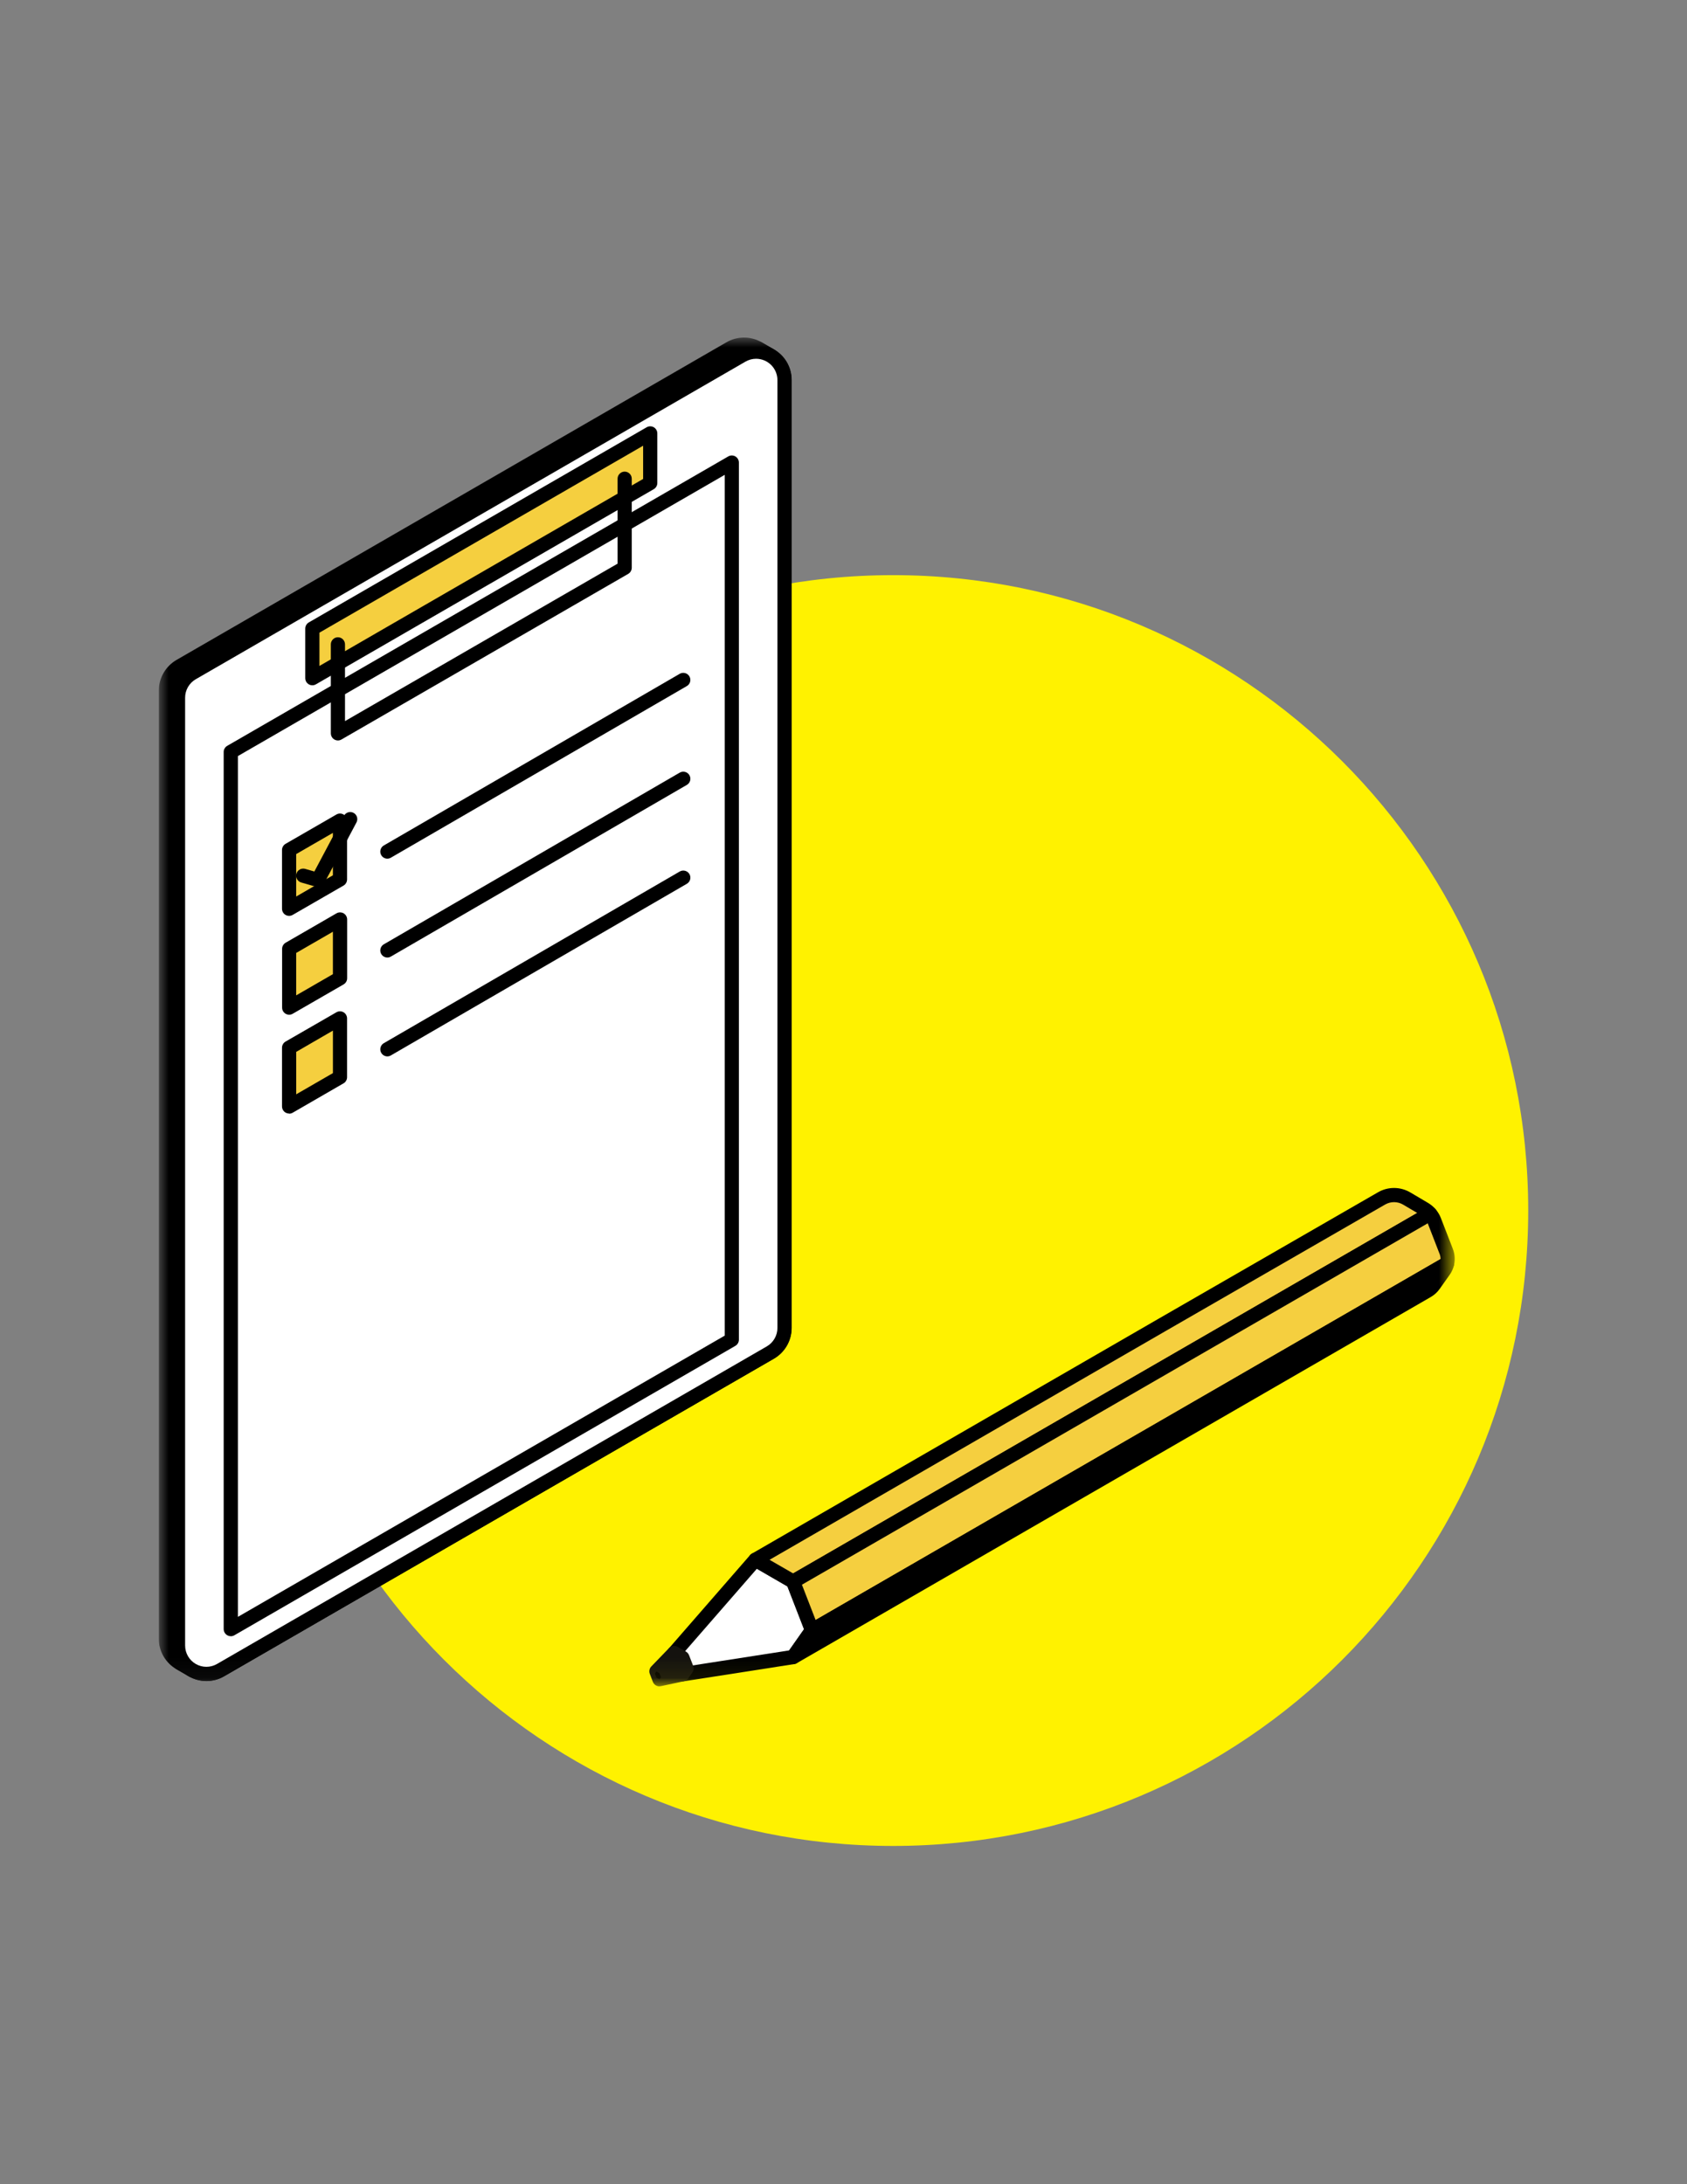 <svg width="85" height="110" viewBox="0 0 85 110" fill="none" xmlns="http://www.w3.org/2000/svg">
<rect x="0" y="0" width="85" height="110" fill="#808080" stroke="none"/>
<g clip-path="url(#clip0_6_1139)">
<path d="M45 92.965C62.673 92.965 77 78.638 77 60.965C77 43.292 62.673 28.965 45 28.965C27.327 28.965 13 43.292 13 60.965C13 78.638 27.327 92.965 45 92.965Z" fill="#FFF200"/>
<mask id="mask0_6_1139" style="mask-type:luminance" maskUnits="userSpaceOnUse" x="8" y="17" width="66" height="68">
<path d="M73.297 17H8V84.929H73.297V17Z" fill="white"/>
</mask>
<g mask="url(#mask0_6_1139)">
<path d="M9.684 84.107C9.901 84.234 10.148 84.301 10.399 84.301C10.65 84.301 10.897 84.234 11.114 84.107L38.814 68.114C39.031 67.989 39.212 67.808 39.337 67.591C39.463 67.374 39.529 67.127 39.529 66.876V19.143C39.53 18.892 39.465 18.646 39.339 18.428C39.214 18.211 39.033 18.031 38.815 17.907L38.202 17.553C38.42 17.677 38.602 17.858 38.727 18.075C38.853 18.293 38.918 18.54 38.917 18.791V66.525C38.917 66.776 38.851 67.022 38.725 67.24C38.6 67.457 38.419 67.638 38.202 67.763L10.501 83.757C10.284 83.884 10.037 83.951 9.786 83.951C9.535 83.951 9.288 83.884 9.071 83.757L9.684 84.107Z" fill="white"/>
<path d="M10.399 84.661C10.085 84.66 9.777 84.577 9.506 84.419L8.895 84.066C8.853 84.043 8.816 84.013 8.786 83.975C8.756 83.938 8.734 83.895 8.721 83.849C8.708 83.803 8.704 83.755 8.71 83.708C8.716 83.66 8.732 83.615 8.755 83.573C8.779 83.532 8.811 83.496 8.849 83.467C8.887 83.438 8.931 83.417 8.977 83.406C9.024 83.394 9.072 83.392 9.119 83.399C9.166 83.406 9.211 83.423 9.252 83.448C9.415 83.543 9.6 83.594 9.788 83.594C9.976 83.594 10.161 83.543 10.324 83.448L38.025 67.45C38.188 67.356 38.323 67.22 38.417 67.057C38.511 66.894 38.561 66.709 38.561 66.521V18.789C38.562 18.601 38.513 18.415 38.419 18.252C38.325 18.088 38.189 17.953 38.025 17.86C37.946 17.811 37.889 17.734 37.866 17.643C37.843 17.553 37.857 17.458 37.903 17.378C37.95 17.297 38.026 17.238 38.115 17.213C38.205 17.187 38.3 17.198 38.382 17.242L38.995 17.596C39.268 17.752 39.494 17.977 39.651 18.248C39.808 18.52 39.89 18.829 39.888 19.143V66.879C39.887 67.192 39.805 67.5 39.648 67.772C39.491 68.043 39.266 68.269 38.995 68.426L11.293 84.419C11.022 84.577 10.713 84.66 10.399 84.661Z" fill="black"/>
<path d="M38.816 17.906C38.599 17.779 38.352 17.712 38.101 17.712C37.85 17.712 37.603 17.779 37.386 17.906L9.684 33.899C9.467 34.024 9.286 34.205 9.161 34.422C9.035 34.639 8.969 34.886 8.969 35.137V82.873C8.968 83.124 9.033 83.371 9.159 83.589C9.284 83.806 9.466 83.987 9.684 84.111L9.072 83.756C8.854 83.632 8.673 83.452 8.547 83.235C8.422 83.018 8.356 82.771 8.357 82.52V34.783C8.357 34.532 8.423 34.285 8.549 34.068C8.674 33.851 8.855 33.67 9.072 33.545L36.773 17.556C36.99 17.429 37.236 17.362 37.487 17.362C37.739 17.362 37.985 17.429 38.202 17.556L38.816 17.906Z" fill="white"/>
<path d="M9.684 84.467C9.621 84.467 9.56 84.45 9.506 84.419L8.898 84.068C8.624 83.913 8.396 83.688 8.238 83.415C8.081 83.143 7.998 82.834 8 82.519V34.783C8 34.469 8.083 34.162 8.24 33.89C8.396 33.619 8.622 33.393 8.893 33.236L36.595 17.242C36.866 17.084 37.174 17 37.488 17C37.802 17 38.11 17.084 38.381 17.242L38.994 17.6C39.035 17.623 39.07 17.655 39.099 17.692C39.127 17.729 39.148 17.771 39.161 17.817C39.173 17.862 39.176 17.909 39.17 17.956C39.164 18.002 39.148 18.047 39.125 18.088C39.102 18.129 39.07 18.164 39.033 18.193C38.996 18.221 38.953 18.242 38.908 18.255C38.863 18.267 38.816 18.27 38.769 18.264C38.722 18.258 38.678 18.242 38.637 18.219C38.474 18.124 38.29 18.074 38.102 18.074C37.913 18.074 37.729 18.124 37.566 18.219L9.863 34.208C9.7 34.302 9.565 34.438 9.471 34.601C9.377 34.764 9.327 34.949 9.327 35.137V82.873C9.326 83.061 9.375 83.247 9.469 83.41C9.563 83.573 9.698 83.709 9.862 83.802C9.93 83.841 9.983 83.902 10.013 83.975C10.043 84.047 10.048 84.128 10.028 84.204C10.008 84.279 9.963 84.347 9.9 84.394C9.838 84.442 9.762 84.468 9.683 84.468" fill="black"/>
<path d="M38.815 17.905C39.033 18.029 39.215 18.21 39.34 18.427C39.466 18.645 39.531 18.892 39.53 19.143V66.879C39.53 67.13 39.464 67.376 39.338 67.594C39.213 67.811 39.032 67.992 38.815 68.117L11.113 84.111C10.896 84.236 10.649 84.302 10.398 84.302C10.148 84.302 9.901 84.236 9.684 84.11C9.467 83.985 9.286 83.805 9.161 83.587C9.035 83.37 8.969 83.124 8.969 82.873V35.137C8.969 34.886 9.035 34.639 9.161 34.422C9.286 34.205 9.467 34.024 9.684 33.899L37.384 17.905C37.601 17.778 37.848 17.711 38.099 17.711C38.35 17.711 38.598 17.778 38.815 17.905Z" fill="white"/>
<path d="M10.396 84.663C9.922 84.661 9.468 84.472 9.134 84.137C8.799 83.802 8.611 83.348 8.61 82.874V35.136C8.61 34.822 8.693 34.515 8.85 34.243C9.007 33.972 9.232 33.746 9.503 33.589L37.203 17.595C37.475 17.438 37.783 17.355 38.096 17.355C38.41 17.355 38.718 17.438 38.99 17.594C39.261 17.751 39.487 17.977 39.644 18.248C39.801 18.52 39.883 18.828 39.883 19.142V66.879C39.882 67.192 39.8 67.5 39.643 67.772C39.486 68.043 39.261 68.269 38.99 68.426L11.296 84.419C11.023 84.579 10.712 84.663 10.396 84.663ZM38.096 18.068C37.908 18.068 37.723 18.118 37.56 18.213L9.863 34.208C9.7 34.302 9.565 34.438 9.471 34.6C9.377 34.763 9.327 34.948 9.327 35.136V82.872C9.327 83.06 9.377 83.245 9.471 83.408C9.565 83.571 9.7 83.706 9.863 83.8C10.026 83.894 10.211 83.944 10.399 83.944C10.587 83.944 10.772 83.894 10.935 83.8L38.635 67.807C38.798 67.713 38.933 67.577 39.027 67.414C39.121 67.251 39.171 67.066 39.171 66.878V19.143C39.171 18.858 39.057 18.585 38.856 18.383C38.654 18.182 38.381 18.068 38.096 18.068Z" fill="black"/>
<path d="M11.628 37.87V82.046L36.873 67.47V23.295L11.628 37.87Z" fill="white"/>
<path d="M11.627 82.402C11.532 82.402 11.441 82.364 11.375 82.297C11.308 82.231 11.27 82.14 11.27 82.045V37.871C11.27 37.808 11.286 37.747 11.318 37.693C11.349 37.638 11.394 37.593 11.448 37.562L36.694 22.986C36.748 22.955 36.81 22.938 36.872 22.938C36.935 22.939 36.996 22.955 37.051 22.986C37.105 23.018 37.15 23.063 37.181 23.117C37.212 23.171 37.229 23.232 37.229 23.295V67.471C37.229 67.534 37.212 67.595 37.181 67.649C37.15 67.703 37.105 67.749 37.051 67.78L11.808 82.356C11.754 82.387 11.693 82.404 11.63 82.404M11.987 38.077V81.428L36.515 67.265V23.914L11.987 38.077Z" fill="black"/>
<path d="M15.738 34.156V31.656L32.762 21.826V24.326L15.738 34.156Z" fill="#F5CF3F"/>
<path d="M15.737 34.513C15.642 34.513 15.552 34.475 15.485 34.408C15.418 34.342 15.38 34.251 15.38 34.156V31.656C15.38 31.593 15.396 31.532 15.428 31.478C15.459 31.423 15.504 31.378 15.558 31.347L32.584 21.517C32.638 21.486 32.7 21.469 32.762 21.47C32.825 21.47 32.886 21.486 32.941 21.517C32.995 21.549 33.04 21.594 33.071 21.648C33.102 21.702 33.119 21.763 33.119 21.826V24.326C33.119 24.389 33.103 24.45 33.071 24.504C33.04 24.558 32.995 24.604 32.941 24.635L15.916 34.465C15.862 34.496 15.8 34.513 15.737 34.513ZM16.095 31.862V33.538L32.404 24.121V22.447L16.095 31.862Z" fill="black"/>
<path d="M17.026 37.291C16.931 37.291 16.84 37.253 16.774 37.187C16.707 37.12 16.669 37.029 16.669 36.934V32.451C16.669 32.356 16.707 32.266 16.774 32.199C16.84 32.132 16.931 32.094 17.026 32.094C17.121 32.094 17.212 32.132 17.278 32.199C17.345 32.266 17.383 32.356 17.383 32.451V36.316L31.117 28.387V24.109C31.117 24.062 31.126 24.016 31.144 23.972C31.162 23.929 31.188 23.89 31.222 23.857C31.255 23.823 31.294 23.797 31.337 23.779C31.381 23.761 31.427 23.752 31.474 23.752C31.521 23.752 31.567 23.761 31.611 23.779C31.654 23.797 31.693 23.823 31.726 23.857C31.76 23.89 31.786 23.929 31.804 23.972C31.822 24.016 31.831 24.062 31.831 24.109V28.592C31.831 28.655 31.814 28.716 31.783 28.77C31.752 28.825 31.707 28.87 31.653 28.901L17.204 37.243C17.15 37.274 17.088 37.291 17.026 37.291Z" fill="black"/>
<path d="M17.13 44.288L14.565 45.769V42.807L17.13 41.326V44.288Z" fill="#F5CF3F"/>
<path d="M14.566 46.125C14.519 46.125 14.473 46.116 14.429 46.098C14.386 46.08 14.346 46.054 14.313 46.021C14.28 45.988 14.254 45.948 14.236 45.905C14.218 45.861 14.209 45.815 14.209 45.768V42.807C14.209 42.744 14.225 42.683 14.257 42.629C14.288 42.575 14.333 42.529 14.387 42.498L16.952 41.019C17.006 40.988 17.068 40.971 17.13 40.971C17.193 40.971 17.254 40.988 17.309 41.019C17.363 41.051 17.408 41.096 17.439 41.15C17.47 41.204 17.487 41.265 17.487 41.328V44.29C17.487 44.353 17.471 44.414 17.439 44.468C17.408 44.523 17.363 44.568 17.309 44.599L14.744 46.078C14.69 46.109 14.628 46.125 14.566 46.125ZM14.923 43.013V45.15L16.773 44.082V41.945L14.923 43.013Z" fill="black"/>
<path d="M17.13 49.267L14.565 50.748V47.786L17.13 46.306V49.267Z" fill="#F5CF3F"/>
<path d="M14.566 51.104C14.473 51.103 14.383 51.065 14.317 50.999C14.251 50.932 14.214 50.843 14.214 50.749V47.786C14.214 47.723 14.23 47.662 14.262 47.608C14.293 47.553 14.338 47.508 14.392 47.477L16.956 45.996C17.01 45.965 17.072 45.948 17.134 45.949C17.197 45.949 17.258 45.965 17.313 45.996C17.367 46.028 17.412 46.073 17.443 46.127C17.474 46.181 17.491 46.242 17.491 46.305V49.267C17.491 49.33 17.475 49.391 17.443 49.445C17.412 49.499 17.367 49.545 17.313 49.576L14.744 51.057C14.69 51.088 14.628 51.104 14.566 51.104ZM14.923 47.992V50.129L16.773 49.061V46.924L14.923 47.992Z" fill="black"/>
<path d="M17.13 54.246L14.565 55.727V52.765L17.13 51.284V54.246Z" fill="#F5CF3F"/>
<path d="M14.566 56.079C14.519 56.079 14.473 56.07 14.429 56.052C14.386 56.034 14.346 56.008 14.313 55.975C14.28 55.942 14.254 55.902 14.236 55.859C14.218 55.815 14.209 55.769 14.209 55.722V52.765C14.209 52.702 14.225 52.641 14.257 52.587C14.288 52.532 14.333 52.487 14.387 52.456L16.952 50.979C17.006 50.948 17.068 50.931 17.13 50.931C17.193 50.931 17.254 50.948 17.309 50.979C17.363 51.011 17.408 51.056 17.439 51.11C17.47 51.164 17.487 51.225 17.487 51.288V54.25C17.487 54.313 17.471 54.374 17.439 54.428C17.408 54.483 17.363 54.528 17.309 54.559L14.745 56.04C14.691 56.071 14.629 56.087 14.567 56.087M14.924 52.975V55.112L16.774 54.044V51.903L14.924 52.975Z" fill="black"/>
<path d="M19.519 43.245C19.44 43.245 19.364 43.219 19.301 43.172C19.239 43.124 19.194 43.057 19.173 42.981C19.153 42.905 19.158 42.825 19.188 42.752C19.218 42.679 19.271 42.618 19.339 42.579L34.248 33.934C34.289 33.91 34.333 33.895 34.38 33.889C34.426 33.883 34.474 33.886 34.519 33.898C34.564 33.91 34.607 33.931 34.644 33.959C34.681 33.988 34.712 34.023 34.736 34.064C34.76 34.105 34.775 34.149 34.781 34.196C34.787 34.242 34.784 34.29 34.772 34.335C34.76 34.38 34.739 34.423 34.711 34.46C34.682 34.497 34.647 34.529 34.606 34.552L19.693 43.196C19.639 43.228 19.577 43.244 19.514 43.244" fill="black"/>
<path d="M19.519 48.223C19.44 48.223 19.364 48.197 19.301 48.15C19.239 48.102 19.194 48.035 19.173 47.959C19.153 47.883 19.158 47.803 19.188 47.73C19.218 47.657 19.271 47.596 19.339 47.557L34.249 38.911C34.331 38.864 34.428 38.85 34.52 38.875C34.611 38.899 34.69 38.959 34.737 39.041C34.785 39.123 34.797 39.22 34.773 39.312C34.749 39.403 34.689 39.481 34.607 39.529L19.693 48.175C19.639 48.207 19.577 48.223 19.514 48.223" fill="black"/>
<path d="M19.519 53.202C19.44 53.202 19.364 53.176 19.301 53.129C19.239 53.081 19.194 53.014 19.173 52.938C19.153 52.862 19.158 52.782 19.188 52.709C19.218 52.636 19.271 52.575 19.339 52.536L34.249 43.891C34.331 43.843 34.428 43.831 34.52 43.855C34.611 43.879 34.69 43.939 34.737 44.021C34.785 44.103 34.797 44.2 34.773 44.292C34.749 44.383 34.689 44.462 34.607 44.509L19.693 53.154C19.639 53.186 19.577 53.202 19.514 53.202" fill="black"/>
<path d="M15.907 44.636C15.863 44.636 15.82 44.63 15.778 44.617L15.178 44.444C15.133 44.431 15.091 44.409 15.054 44.38C15.018 44.35 14.987 44.314 14.965 44.273C14.942 44.232 14.928 44.187 14.923 44.14C14.918 44.093 14.922 44.046 14.935 44.001C14.948 43.956 14.97 43.914 14.999 43.877C15.029 43.841 15.065 43.81 15.106 43.788C15.147 43.765 15.193 43.751 15.239 43.746C15.286 43.741 15.333 43.745 15.378 43.758L15.839 43.891L17.332 41.081C17.377 40.999 17.453 40.937 17.543 40.91C17.633 40.883 17.729 40.892 17.812 40.936C17.895 40.98 17.958 41.055 17.986 41.145C18.014 41.234 18.006 41.331 17.963 41.415L16.453 44.26C16.404 44.366 16.328 44.457 16.232 44.523C16.136 44.589 16.023 44.628 15.907 44.636Z" fill="black"/>
<path d="M39.962 79.652L38.062 78.552L33.969 83.252L34.385 84.325L39.963 83.455L40.914 82.103L39.962 79.652Z" fill="white"/>
<path d="M34.384 84.682C34.312 84.682 34.242 84.66 34.182 84.62C34.123 84.579 34.077 84.521 34.051 84.454L33.635 83.381C33.612 83.32 33.605 83.255 33.617 83.191C33.628 83.127 33.656 83.067 33.699 83.018L37.792 78.318C37.846 78.255 37.921 78.214 38.002 78.2C38.084 78.186 38.168 78.202 38.24 78.243L40.14 79.343C40.21 79.384 40.265 79.447 40.294 79.523L41.245 81.973C41.266 82.028 41.273 82.087 41.266 82.145C41.259 82.203 41.238 82.259 41.204 82.307L40.253 83.66C40.225 83.699 40.19 83.732 40.15 83.758C40.109 83.783 40.063 83.8 40.016 83.807L34.437 84.677C34.419 84.678 34.4 84.678 34.382 84.677M34.377 83.319L34.612 83.919L39.757 83.119L40.511 82.047L39.675 79.892L38.136 79.004L34.377 83.319Z" fill="black"/>
<path d="M71.756 60.878L70.879 60.359C70.688 60.246 70.47 60.186 70.247 60.184C70.025 60.183 69.807 60.241 69.614 60.352L58.568 66.714L38.061 78.554L39.961 79.654L72.053 61.127C71.967 61.029 71.866 60.946 71.753 60.881" fill="#F5CF3F"/>
<path d="M39.963 80.009C39.901 80.009 39.839 79.992 39.785 79.961L37.885 78.861C37.831 78.83 37.786 78.785 37.755 78.73C37.723 78.676 37.707 78.615 37.707 78.552C37.707 78.489 37.723 78.428 37.755 78.374C37.786 78.319 37.831 78.274 37.885 78.243L58.388 66.406L69.434 60.044C69.681 59.901 69.962 59.827 70.248 59.829C70.533 59.83 70.813 59.908 71.059 60.053L71.935 60.57C72.081 60.654 72.212 60.762 72.323 60.889C72.358 60.929 72.383 60.976 72.398 61.026C72.412 61.077 72.415 61.13 72.406 61.182C72.398 61.234 72.378 61.284 72.348 61.327C72.318 61.37 72.279 61.407 72.233 61.433L40.141 79.961C40.087 79.992 40.026 80.009 39.963 80.009ZM38.775 78.554L39.963 79.24L71.407 61.086L70.697 60.667C70.56 60.586 70.404 60.543 70.245 60.542C70.085 60.541 69.929 60.583 69.791 60.662L58.745 67.024L38.775 78.554Z" fill="black"/>
<path d="M72.912 63.628C72.958 63.428 72.944 63.219 72.87 63.028L72.379 61.763L72.269 61.48C72.219 61.35 72.146 61.23 72.054 61.126L39.962 79.652L40.913 82.102L72.912 63.628Z" fill="#F5CF3F"/>
<path d="M40.913 82.459C40.841 82.459 40.771 82.437 40.711 82.396C40.652 82.356 40.606 82.298 40.58 82.231L39.63 79.781C39.599 79.701 39.598 79.614 39.627 79.533C39.655 79.453 39.711 79.386 39.785 79.343L71.877 60.816C71.949 60.775 72.032 60.76 72.114 60.773C72.195 60.787 72.269 60.828 72.324 60.89C72.443 61.026 72.538 61.181 72.603 61.35L73.203 62.898C73.303 63.157 73.323 63.44 73.261 63.71C73.25 63.758 73.229 63.802 73.2 63.842C73.17 63.881 73.133 63.914 73.091 63.938L41.091 82.412C41.037 82.443 40.975 82.459 40.913 82.459ZM40.406 79.809L41.095 81.586L72.582 63.408C72.584 63.322 72.568 63.236 72.537 63.156L71.937 61.608L40.406 79.809Z" fill="black"/>
<path d="M72.405 64.483L72.427 64.452L72.598 64.209L72.715 64.042L72.745 63.999L72.751 63.991C72.827 63.883 72.881 63.761 72.911 63.632L40.911 82.106L39.96 83.459L71.907 65.015C72.045 64.936 72.163 64.827 72.254 64.697L72.338 64.577L72.402 64.487" fill="#F5CF3F"/>
<path d="M39.962 83.812C39.897 83.812 39.833 83.794 39.777 83.76C39.721 83.726 39.676 83.677 39.645 83.62C39.615 83.562 39.602 83.496 39.606 83.431C39.61 83.366 39.633 83.303 39.67 83.25L40.621 81.897C40.651 81.856 40.69 81.822 40.735 81.797L72.735 63.323C72.795 63.288 72.864 63.272 72.934 63.275C73.003 63.279 73.07 63.303 73.126 63.345C73.182 63.386 73.225 63.443 73.249 63.508C73.273 63.573 73.278 63.644 73.262 63.712C73.222 63.886 73.149 64.05 73.046 64.196L72.546 64.902C72.425 65.075 72.268 65.218 72.085 65.323L40.141 83.764C40.087 83.795 40.025 83.812 39.962 83.812Z" fill="black"/>
<path d="M34.384 83.492L33.968 83.252L33.073 84.177L33.226 84.577L34.383 84.33L34.591 84.03L34.384 83.492Z" fill="#14120E"/>
<path d="M33.227 84.929C33.155 84.929 33.085 84.907 33.025 84.866C32.966 84.826 32.92 84.768 32.894 84.701L32.741 84.301C32.716 84.237 32.71 84.168 32.724 84.101C32.737 84.034 32.77 83.973 32.817 83.924L33.711 82.999C33.766 82.942 33.839 82.905 33.918 82.894C33.997 82.883 34.077 82.898 34.146 82.938L34.562 83.178C34.633 83.219 34.687 83.282 34.717 83.358L34.925 83.894C34.946 83.949 34.953 84.008 34.946 84.066C34.939 84.124 34.918 84.18 34.884 84.228L34.676 84.528C34.624 84.602 34.546 84.653 34.458 84.671L33.301 84.918C33.276 84.924 33.251 84.926 33.226 84.926M34.026 83.697L33.618 84.12L34.168 84.002L34.186 83.977L34.093 83.736L34.026 83.697Z" fill="#14120E"/>
<path d="M33.227 84.266L33.074 84.177L32.997 84.286L33.074 84.486L33.227 84.575L33.304 84.466L33.227 84.266Z" fill="black"/>
</g>
</g>
<defs>
<clipPath id="clip0_6_1139">
<rect width="69" height="75.965" fill="white" transform="translate(8 17)"/>
</clipPath>
</defs>
</svg>
